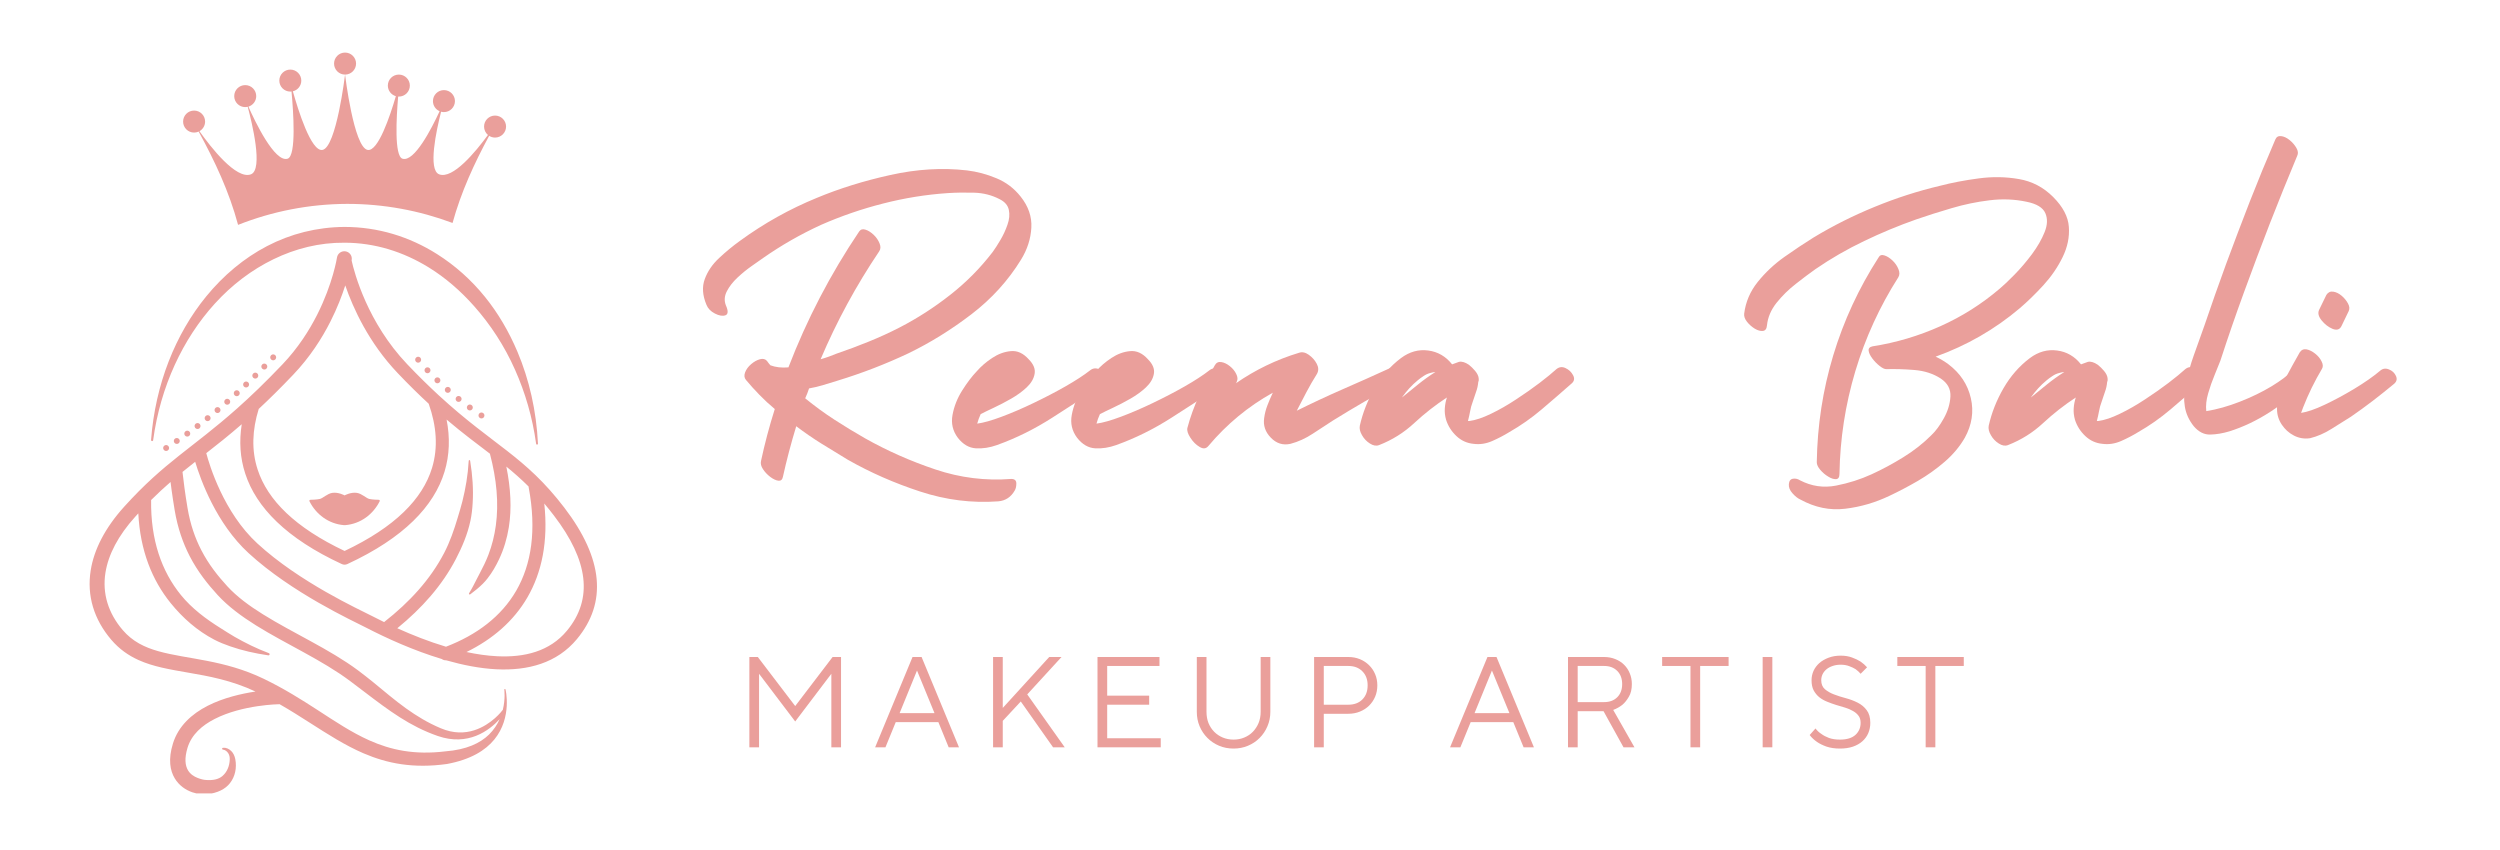 <svg xmlns="http://www.w3.org/2000/svg" xmlns:xlink="http://www.w3.org/1999/xlink" width="500" zoomAndPan="magnify" viewBox="0 0 375 127.5" height="170" preserveAspectRatio="xMidYMid meet" version="1.0"><defs><g/><clipPath id="7928427fe4"><path d="M 27 7.824 L 76 7.824 L 76 34 L 27 34 Z M 27 7.824 " clip-rule="nonzero"/></clipPath><clipPath id="6aa301a4f8"><path d="M 13.434 34 L 90 34 L 90 119.008 L 13.434 119.008 Z M 13.434 34 " clip-rule="nonzero"/></clipPath></defs><g clip-path="url(#7928427fe4)"><path fill="#ea9f9b" d="M 51.758 11.188 C 50.848 11.188 50.109 10.449 50.109 9.539 C 50.109 8.625 50.848 7.887 51.758 7.887 C 52.668 7.887 53.41 8.625 53.41 9.539 C 53.41 10.449 52.668 11.188 51.758 11.188 Z M 35.711 33.73 C 34.383 28.766 32.234 24.184 29.801 19.738 C 29.59 19.832 29.359 19.887 29.117 19.887 C 28.203 19.887 27.465 19.148 27.465 18.238 C 27.465 17.324 28.203 16.586 29.117 16.586 C 30.027 16.586 30.766 17.324 30.766 18.238 C 30.766 18.855 30.422 19.398 29.918 19.68 C 31.578 22.027 35.434 27.004 37.648 26.145 C 39.516 25.418 37.789 18.367 37.16 16.023 C 37.039 16.051 36.91 16.066 36.785 16.066 C 35.871 16.066 35.133 15.328 35.133 14.418 C 35.133 13.504 35.871 12.766 36.785 12.766 C 37.695 12.766 38.434 13.504 38.434 14.418 C 38.434 15.16 37.941 15.789 37.262 15.996 C 38.227 18.168 41.199 24.426 43.145 23.805 C 44.488 23.375 43.996 16.609 43.727 13.73 C 43.668 13.734 43.605 13.738 43.547 13.738 C 42.637 13.738 41.898 13 41.898 12.09 C 41.898 11.18 42.637 10.438 43.547 10.438 C 44.457 10.438 45.195 11.18 45.195 12.09 C 45.195 12.871 44.656 13.523 43.93 13.695 C 44.699 16.449 46.668 22.789 48.367 22.488 C 50.453 22.117 51.758 11.188 51.758 11.188 C 51.758 11.188 53.062 22.117 55.148 22.488 C 56.711 22.766 58.5 17.43 59.379 14.426 C 58.688 14.23 58.176 13.594 58.176 12.836 C 58.176 11.926 58.914 11.188 59.828 11.188 C 60.738 11.188 61.477 11.926 61.477 12.836 C 61.477 13.75 60.738 14.488 59.828 14.488 C 59.793 14.488 59.758 14.488 59.723 14.484 C 59.453 17.645 59.133 23.41 60.371 23.805 C 62.141 24.371 64.758 19.25 65.941 16.684 C 65.355 16.43 64.941 15.848 64.941 15.164 C 64.941 14.254 65.68 13.516 66.59 13.516 C 67.5 13.516 68.242 14.254 68.242 15.164 C 68.242 16.074 67.5 16.816 66.59 16.816 C 66.445 16.816 66.301 16.797 66.164 16.758 C 65.445 19.582 64.168 25.484 65.867 26.145 C 67.918 26.941 71.371 22.734 73.191 20.246 C 72.836 19.941 72.609 19.488 72.609 18.984 C 72.609 18.074 73.348 17.336 74.258 17.336 C 75.168 17.336 75.91 18.074 75.91 18.984 C 75.91 19.895 75.168 20.637 74.258 20.637 C 73.93 20.637 73.625 20.539 73.371 20.375 C 71.125 24.535 69.152 28.824 67.883 33.445 C 62.887 31.578 57.574 30.582 52.078 30.582 C 46.367 30.605 40.863 31.695 35.711 33.73 Z M 35.711 33.73 " fill-opacity="1" fill-rule="evenodd"/></g><path fill="#ea9f9b" d="M 51.688 74.309 C 51.688 74.309 52.621 73.789 53.535 73.93 C 54.297 74.051 54.973 74.762 55.402 74.844 C 55.906 74.945 56.492 74.965 56.816 74.969 C 56.871 74.969 56.918 74.996 56.945 75.039 C 56.977 75.086 56.977 75.141 56.953 75.188 C 55.973 77.145 54.09 78.586 51.773 78.773 L 51.598 78.773 C 49.285 78.586 47.398 77.145 46.418 75.188 C 46.395 75.141 46.398 75.086 46.426 75.039 C 46.453 74.996 46.504 74.969 46.559 74.969 C 46.879 74.965 47.469 74.945 47.969 74.844 C 48.402 74.762 49.078 74.051 49.84 73.93 C 50.754 73.789 51.688 74.309 51.688 74.309 Z M 51.688 74.309 " fill-opacity="1" fill-rule="evenodd"/><g clip-path="url(#6aa301a4f8)"><path fill="#ea9f9b" d="M 38.324 103.73 C 34.699 102.031 31.297 101.426 28.234 100.898 C 25.465 100.418 22.961 99.996 20.781 99.008 C 19.262 98.32 17.895 97.371 16.695 95.969 C 14.098 92.93 12.992 89.352 13.609 85.527 C 14.102 82.465 15.715 79.23 18.637 75.996 C 24.742 69.242 28.84 67.246 35.574 61.262 C 37.566 59.492 39.789 57.367 42.375 54.652 C 44.684 52.227 46.363 49.605 47.578 47.203 C 49.949 42.508 50.547 38.637 50.547 38.637 C 50.637 38.027 51.207 37.609 51.82 37.699 C 52.43 37.793 52.852 38.363 52.758 38.973 C 52.758 38.973 52.75 39.008 52.742 39.074 C 53.156 40.934 55.121 48.371 61.074 54.625 C 62.758 56.395 64.309 57.91 65.746 59.238 C 65.793 59.27 65.832 59.309 65.871 59.352 C 74.043 66.867 78.691 68.363 84.648 76.148 C 90.523 83.832 91.07 90.402 86.539 95.863 C 83.559 99.457 79.195 100.633 74.434 100.391 C 71.988 100.266 69.434 99.762 66.926 99.047 C 66.688 99.062 66.453 98.992 66.266 98.852 C 62.051 97.582 58.008 95.746 54.871 94.125 C 52.949 93.133 43.781 88.938 37.277 82.957 C 32.457 78.523 30.102 72.012 29.277 69.27 C 28.637 69.773 28.008 70.273 27.375 70.789 C 27.43 71.301 27.527 72.141 27.672 73.203 C 27.793 74.066 27.938 75.074 28.125 76.176 C 28.543 78.676 29.277 80.742 30.188 82.508 C 31.32 84.711 32.727 86.445 34.105 87.949 C 35.547 89.516 37.395 90.875 39.438 92.145 C 43.98 94.977 49.449 97.387 53.711 100.559 C 54.473 101.133 55.203 101.703 55.914 102.277 C 57.621 103.668 59.203 105.039 60.918 106.266 C 62.492 107.391 64.156 108.414 66.113 109.238 C 68.039 110.055 69.727 109.988 71.117 109.547 C 73.789 108.699 75.371 106.535 75.371 106.535 C 75.383 106.516 75.402 106.496 75.422 106.48 C 75.832 104.805 75.645 103.457 75.645 103.457 C 75.633 103.406 75.668 103.355 75.719 103.348 C 75.77 103.336 75.816 103.371 75.828 103.422 C 75.828 103.422 76.871 107.594 74.148 110.926 C 72.828 112.543 70.633 113.93 67.051 114.598 C 61.984 115.305 58.09 114.523 54.535 113 C 51.758 111.805 49.188 110.148 46.418 108.379 C 45.004 107.477 43.535 106.539 41.945 105.633 C 41.926 105.633 41.902 105.633 41.879 105.633 C 41.879 105.633 36.387 105.695 32.184 107.852 C 30.336 108.801 28.734 110.16 28.121 112.191 C 27.664 113.727 27.758 114.805 28.203 115.551 C 28.551 116.133 29.102 116.477 29.641 116.688 C 30.117 116.875 30.586 116.992 30.957 117 C 32.02 117.074 32.816 116.875 33.371 116.398 C 34.059 115.801 34.422 114.926 34.461 113.949 C 34.477 113.586 34.41 113.262 34.25 113.008 C 34.059 112.699 33.785 112.488 33.457 112.449 C 33.383 112.449 33.316 112.387 33.316 112.309 C 33.316 112.23 33.383 112.168 33.457 112.168 C 33.902 112.117 34.336 112.312 34.688 112.656 C 34.992 112.953 35.199 113.379 35.297 113.887 C 35.539 115.207 35.266 116.477 34.5 117.465 C 33.801 118.367 32.648 118.957 31 119.141 C 30.406 119.176 29.629 119.105 28.852 118.844 C 27.84 118.5 26.848 117.82 26.207 116.746 C 25.512 115.586 25.203 113.906 25.941 111.527 C 26.754 108.902 28.77 107.082 31.168 105.859 C 33.516 104.664 36.223 104.047 38.324 103.73 Z M 51.789 42.812 C 51.301 44.336 50.59 46.203 49.574 48.211 C 48.273 50.789 46.469 53.594 43.992 56.195 C 42.09 58.195 40.379 59.879 38.809 61.34 C 37.828 64.496 37.703 67.551 38.648 70.441 C 40.145 75.02 44.281 79.137 51.688 82.645 C 59.234 79.07 63.387 74.859 64.809 70.18 C 65.734 67.125 65.484 63.895 64.305 60.559 C 62.875 59.242 61.332 57.734 59.66 55.973 C 55.309 51.402 52.969 46.234 51.789 42.812 Z M 36.262 63.633 C 34.309 65.328 32.578 66.699 30.941 67.973 C 31.418 69.777 33.555 76.875 38.602 81.516 C 44.941 87.348 53.895 91.418 55.77 92.387 C 56.355 92.691 56.973 93 57.617 93.312 C 61.441 90.316 64.551 86.926 66.629 82.934 C 67.488 81.281 68.102 79.508 68.656 77.652 C 68.895 76.84 69.152 76.031 69.363 75.18 C 69.832 73.281 70.184 71.305 70.305 69.129 C 70.301 69.07 70.348 69.016 70.41 69.012 C 70.469 69.008 70.523 69.059 70.523 69.117 C 70.883 71.332 71.023 73.406 70.902 75.414 C 70.848 76.348 70.75 77.254 70.559 78.137 C 70.121 80.18 69.312 82.062 68.387 83.844 C 66.324 87.812 63.301 91.215 59.594 94.238 C 61.852 95.258 64.344 96.246 66.898 97.008 C 71.512 95.238 75.18 92.484 77.422 88.625 C 79.73 84.641 80.504 79.5 79.301 73.102 C 79.293 73.059 79.285 73.016 79.285 72.973 C 78.176 71.871 77.078 70.906 75.949 69.988 C 76.602 73.207 76.781 76.258 76.32 79.117 C 76.051 80.781 75.574 82.383 74.855 83.902 C 74.387 84.891 73.84 85.852 73.141 86.746 C 72.922 87.027 72.691 87.293 72.438 87.547 C 71.859 88.125 71.242 88.625 70.551 89.141 C 70.504 89.191 70.426 89.195 70.375 89.148 C 70.324 89.102 70.324 89.023 70.367 88.973 C 70.809 88.266 71.148 87.574 71.508 86.871 C 71.664 86.57 71.812 86.277 71.969 85.984 C 72.461 85.066 72.902 84.156 73.262 83.219 C 73.805 81.797 74.168 80.34 74.375 78.828 C 74.832 75.488 74.5 71.902 73.488 68.055 C 71.527 66.559 69.418 64.996 66.988 62.934 C 67.516 65.621 67.441 68.242 66.68 70.75 C 65.109 75.922 60.574 80.688 52.098 84.613 C 51.965 84.672 51.824 84.703 51.688 84.703 C 51.551 84.703 51.41 84.672 51.277 84.613 C 42.961 80.762 38.441 76.109 36.789 71.051 C 36.008 68.668 35.859 66.184 36.262 63.633 Z M 25.582 72.297 C 24.637 73.117 23.676 74.004 22.668 75.004 C 22.582 81.02 24.258 85.703 27.125 89.238 C 28.777 91.273 30.875 92.84 33.133 94.25 C 33.809 94.672 34.469 95.109 35.172 95.512 C 36.797 96.445 38.488 97.281 40.316 97.969 C 40.406 97.992 40.461 98.086 40.438 98.176 C 40.414 98.266 40.32 98.32 40.23 98.301 C 38.242 98.004 36.34 97.586 34.516 96.945 C 33.699 96.664 32.91 96.348 32.156 95.957 C 29.578 94.613 27.41 92.695 25.605 90.469 C 22.816 87.023 21.027 82.59 20.746 77.004 C 20.598 77.164 20.449 77.328 20.297 77.496 C 17.719 80.348 16.254 83.184 15.82 85.883 C 15.312 89.043 16.258 91.996 18.406 94.508 C 19.883 96.23 21.688 97.098 23.734 97.676 C 28.121 98.914 33.555 98.922 39.578 101.828 C 42.617 103.297 45.207 104.93 47.629 106.5 C 50.285 108.223 52.73 109.863 55.387 111.051 C 58.617 112.496 62.16 113.27 66.805 112.703 C 69.988 112.457 72.035 111.465 73.344 110.191 C 74.086 109.465 74.598 108.66 74.949 107.867 C 74.223 108.668 73.023 109.738 71.41 110.375 C 69.855 110.984 67.93 111.184 65.664 110.398 C 63.551 109.664 61.727 108.707 60.008 107.617 C 58.191 106.465 56.492 105.172 54.703 103.812 C 53.992 103.273 53.273 102.711 52.516 102.156 C 48.309 99.004 42.895 96.613 38.402 93.809 C 36.203 92.434 34.219 90.961 32.664 89.273 C 31.18 87.652 29.672 85.781 28.445 83.406 C 27.457 81.477 26.648 79.223 26.195 76.5 C 26.008 75.379 25.855 74.348 25.734 73.469 C 25.676 73.039 25.625 72.648 25.582 72.297 Z M 69.973 97.805 C 71.508 98.133 73.043 98.359 74.535 98.434 C 78.652 98.645 82.457 97.719 85.035 94.613 C 89.008 89.82 88.254 84.082 83.094 77.34 C 82.602 76.695 82.117 76.094 81.641 75.527 C 82.254 81.203 81.277 85.871 79.113 89.605 C 77.055 93.152 73.914 95.871 69.973 97.805 Z M 22.973 66.02 C 22.965 66.109 22.887 66.172 22.801 66.164 C 22.715 66.152 22.652 66.074 22.66 65.988 C 23.293 57.641 26.312 50.121 30.922 44.473 C 33.516 41.301 36.605 38.715 40.051 36.918 C 43.605 35.062 47.543 34.07 51.66 34.039 C 56.664 34.039 61.402 35.484 65.555 38.113 C 68.227 39.801 70.676 41.965 72.754 44.543 C 74.711 46.961 76.34 49.742 77.621 52.77 C 79.387 56.953 80.453 61.613 80.695 66.543 C 80.703 66.621 80.648 66.688 80.57 66.695 C 80.492 66.703 80.426 66.645 80.418 66.57 C 79.875 62.605 78.777 58.883 77.262 55.477 C 75.664 51.871 73.559 48.672 71.121 45.926 C 69.082 43.625 66.805 41.652 64.309 40.113 C 60.5 37.766 56.215 36.406 51.66 36.406 C 47.902 36.379 44.328 37.281 41.035 38.879 C 37.766 40.465 34.773 42.73 32.199 45.57 C 27.434 50.828 24.07 57.949 22.973 66.02 Z M 25.16 67.578 C 24.953 67.711 24.676 67.652 24.543 67.441 C 24.41 67.234 24.469 66.961 24.68 66.824 C 24.887 66.691 25.16 66.754 25.293 66.961 C 25.43 67.168 25.367 67.445 25.16 67.578 Z M 26.77 66.516 C 26.566 66.652 26.289 66.602 26.148 66.395 C 26.012 66.191 26.062 65.914 26.27 65.773 C 26.473 65.637 26.75 65.691 26.887 65.895 C 27.027 66.098 26.977 66.375 26.77 66.516 Z M 28.352 65.406 C 28.152 65.551 27.871 65.504 27.727 65.305 C 27.582 65.105 27.629 64.824 27.828 64.684 C 28.027 64.539 28.309 64.582 28.453 64.781 C 28.598 64.984 28.551 65.262 28.352 65.406 Z M 29.902 64.262 C 29.707 64.41 29.426 64.371 29.277 64.176 C 29.125 63.977 29.164 63.699 29.359 63.547 C 29.559 63.398 29.84 63.438 29.988 63.633 C 30.137 63.828 30.098 64.109 29.902 64.262 Z M 31.422 63.074 C 31.23 63.227 30.949 63.199 30.797 63.004 C 30.641 62.812 30.672 62.531 30.863 62.375 C 31.059 62.223 31.34 62.254 31.492 62.445 C 31.648 62.637 31.617 62.922 31.422 63.074 Z M 32.914 61.852 C 32.727 62.012 32.445 61.988 32.285 61.797 C 32.129 61.609 32.152 61.324 32.34 61.168 C 32.531 61.008 32.812 61.035 32.973 61.223 C 33.129 61.414 33.105 61.695 32.914 61.852 Z M 34.379 60.598 C 34.191 60.762 33.91 60.742 33.75 60.559 C 33.586 60.371 33.605 60.09 33.789 59.926 C 33.977 59.762 34.258 59.781 34.422 59.969 C 34.582 60.152 34.566 60.438 34.379 60.598 Z M 35.816 59.312 C 35.633 59.48 35.352 59.469 35.184 59.285 C 35.016 59.102 35.031 58.82 35.211 58.652 C 35.395 58.488 35.676 58.5 35.844 58.68 C 36.012 58.863 35.996 59.148 35.816 59.312 Z M 37.223 58 C 37.043 58.168 36.762 58.164 36.59 57.984 C 36.422 57.805 36.43 57.52 36.609 57.352 C 36.789 57.18 37.07 57.188 37.242 57.367 C 37.41 57.547 37.402 57.828 37.223 58 Z M 38.609 56.66 C 38.43 56.832 38.148 56.832 37.977 56.656 C 37.801 56.48 37.805 56.195 37.98 56.023 C 38.156 55.848 38.438 55.852 38.613 56.027 C 38.785 56.203 38.785 56.488 38.609 56.66 Z M 39.965 55.297 C 39.793 55.473 39.512 55.477 39.336 55.301 C 39.156 55.129 39.156 54.844 39.328 54.668 C 39.5 54.492 39.785 54.492 39.961 54.664 C 40.137 54.836 40.141 55.121 39.965 55.297 Z M 41.301 53.91 C 41.133 54.09 40.848 54.098 40.672 53.926 C 40.492 53.758 40.484 53.473 40.656 53.293 C 40.824 53.113 41.109 53.109 41.285 53.277 C 41.465 53.449 41.473 53.73 41.301 53.91 Z M 62.379 54.242 C 62.219 54.055 62.246 53.77 62.438 53.613 C 62.625 53.453 62.91 53.48 63.066 53.672 C 63.223 53.859 63.199 54.145 63.008 54.301 C 62.82 54.457 62.535 54.434 62.379 54.242 Z M 63.797 55.848 C 63.629 55.668 63.641 55.387 63.82 55.215 C 64 55.047 64.281 55.059 64.453 55.234 C 64.621 55.418 64.609 55.699 64.43 55.867 C 64.25 56.035 63.969 56.027 63.797 55.848 Z M 65.301 57.371 C 65.125 57.199 65.117 56.914 65.289 56.738 C 65.461 56.562 65.746 56.555 65.922 56.727 C 66.098 56.898 66.105 57.18 65.934 57.359 C 65.762 57.535 65.48 57.543 65.301 57.371 Z M 66.875 58.816 C 66.688 58.656 66.672 58.371 66.832 58.188 C 66.996 58 67.277 57.98 67.465 58.145 C 67.648 58.309 67.668 58.59 67.504 58.777 C 67.344 58.961 67.059 58.98 66.875 58.816 Z M 68.512 60.191 C 68.32 60.035 68.289 59.754 68.441 59.562 C 68.598 59.367 68.879 59.34 69.07 59.492 C 69.266 59.645 69.293 59.93 69.141 60.121 C 68.984 60.312 68.703 60.344 68.512 60.191 Z M 70.211 61.488 C 70.012 61.34 69.969 61.062 70.113 60.863 C 70.258 60.66 70.539 60.617 70.738 60.762 C 70.938 60.906 70.98 61.188 70.836 61.387 C 70.691 61.586 70.41 61.629 70.211 61.488 Z M 71.977 62.695 C 71.77 62.562 71.711 62.285 71.844 62.078 C 71.98 61.871 72.254 61.812 72.461 61.945 C 72.672 62.082 72.73 62.359 72.594 62.562 C 72.461 62.773 72.184 62.832 71.977 62.695 Z M 71.977 62.695 " fill-opacity="1" fill-rule="evenodd"/></g><g fill="#ea9f9b" fill-opacity="1"><g transform="translate(103.592, 63.607)"><g><path d="M 22.016 -6.5 C 21.328 -6.289 20.629 -6.078 19.922 -5.859 C 19.211 -5.641 18.492 -5.469 17.766 -5.344 C 17.68 -5.082 17.594 -4.832 17.5 -4.594 C 17.414 -4.363 17.312 -4.117 17.188 -3.859 C 18.602 -2.703 20.07 -1.629 21.594 -0.641 C 23.125 0.348 24.641 1.27 26.141 2.125 C 29.484 4.008 33.008 5.57 36.719 6.812 C 40.438 8.062 44.227 8.535 48.094 8.234 C 48.602 8.234 48.859 8.457 48.859 8.906 C 48.859 9.363 48.773 9.723 48.609 9.984 C 48.047 10.961 47.227 11.5 46.156 11.594 C 42.207 11.883 38.301 11.395 34.438 10.125 C 30.57 8.863 26.945 7.27 23.562 5.344 C 22.27 4.57 20.969 3.773 19.656 2.953 C 18.352 2.141 17.082 1.266 15.844 0.328 C 15.062 2.898 14.395 5.43 13.844 7.922 C 13.758 8.348 13.535 8.539 13.172 8.5 C 12.805 8.457 12.395 8.266 11.938 7.922 C 11.488 7.578 11.125 7.188 10.844 6.75 C 10.562 6.32 10.469 5.914 10.562 5.531 C 11.113 2.957 11.801 0.363 12.625 -2.25 C 11.801 -2.938 11.035 -3.645 10.328 -4.375 C 9.617 -5.102 8.941 -5.852 8.297 -6.625 C 8.047 -6.926 8.004 -7.301 8.172 -7.75 C 8.348 -8.207 8.648 -8.617 9.078 -8.984 C 9.504 -9.348 9.941 -9.594 10.391 -9.719 C 10.848 -9.844 11.203 -9.758 11.453 -9.469 C 11.547 -9.332 11.633 -9.211 11.719 -9.109 C 11.801 -9.004 11.883 -8.906 11.969 -8.812 C 12.738 -8.52 13.641 -8.414 14.672 -8.5 C 17.422 -15.664 20.961 -22.469 25.297 -28.906 C 25.516 -29.207 25.828 -29.289 26.234 -29.156 C 26.641 -29.031 27.047 -28.773 27.453 -28.391 C 27.859 -28.004 28.156 -27.57 28.344 -27.094 C 28.539 -26.625 28.516 -26.219 28.266 -25.875 C 24.828 -20.77 21.906 -15.383 19.5 -9.719 C 19.938 -9.844 20.359 -9.977 20.766 -10.125 C 21.172 -10.281 21.547 -10.426 21.891 -10.562 C 23.516 -11.113 25.117 -11.711 26.703 -12.359 C 28.297 -13.004 29.844 -13.711 31.344 -14.484 C 34.008 -15.859 36.539 -17.488 38.938 -19.375 C 41.344 -21.258 43.469 -23.406 45.312 -25.812 C 45.656 -26.281 46.039 -26.879 46.469 -27.609 C 46.906 -28.348 47.258 -29.113 47.531 -29.906 C 47.812 -30.695 47.879 -31.438 47.734 -32.125 C 47.586 -32.812 47.125 -33.348 46.344 -33.734 C 45.188 -34.336 43.922 -34.66 42.547 -34.703 C 41.172 -34.742 39.844 -34.723 38.562 -34.641 C 35.301 -34.422 32.07 -33.898 28.875 -33.078 C 25.676 -32.266 22.57 -31.195 19.562 -29.875 C 16.477 -28.457 13.582 -26.801 10.875 -24.906 C 10.445 -24.613 9.867 -24.207 9.141 -23.688 C 8.41 -23.176 7.703 -22.598 7.016 -21.953 C 6.328 -21.305 5.801 -20.629 5.438 -19.922 C 5.07 -19.211 5.02 -18.516 5.281 -17.828 C 5.664 -16.973 5.645 -16.469 5.219 -16.312 C 4.789 -16.164 4.266 -16.254 3.641 -16.578 C 3.016 -16.898 2.594 -17.336 2.375 -17.891 C 1.781 -19.305 1.695 -20.594 2.125 -21.75 C 2.551 -22.914 3.27 -23.969 4.281 -24.906 C 5.289 -25.852 6.332 -26.711 7.406 -27.484 C 11.008 -30.109 14.848 -32.254 18.922 -33.922 C 22.316 -35.336 26 -36.484 29.969 -37.359 C 33.938 -38.242 37.766 -38.473 41.453 -38.047 C 42.953 -37.867 44.422 -37.477 45.859 -36.875 C 47.305 -36.281 48.52 -35.363 49.5 -34.125 C 50.664 -32.664 51.203 -31.109 51.109 -29.453 C 51.023 -27.797 50.508 -26.195 49.562 -24.656 C 47.633 -21.52 45.156 -18.789 42.125 -16.469 C 39.102 -14.156 35.961 -12.207 32.703 -10.625 C 30.984 -9.812 29.234 -9.062 27.453 -8.375 C 25.672 -7.688 23.859 -7.062 22.016 -6.5 Z M 22.016 -6.5 "/></g></g></g><g fill="#ea9f9b" fill-opacity="1"><g transform="translate(146.77, 63.607)"><g><path d="M 16.734 -8.047 C 17.16 -8.391 17.629 -8.441 18.141 -8.203 C 18.66 -7.973 19.023 -7.617 19.234 -7.141 C 19.453 -6.672 19.348 -6.305 18.922 -6.047 C 16.391 -4.379 13.781 -2.688 11.094 -0.969 C 8.414 0.75 5.641 2.125 2.766 3.156 C 1.691 3.539 0.641 3.703 -0.391 3.641 C -1.422 3.578 -2.32 3.051 -3.094 2.062 C -3.863 1.031 -4.129 -0.113 -3.891 -1.375 C -3.66 -2.645 -3.18 -3.859 -2.453 -5.016 C -1.723 -6.18 -0.988 -7.148 -0.25 -7.922 C 0.383 -8.648 1.148 -9.312 2.047 -9.906 C 2.953 -10.508 3.891 -10.852 4.859 -10.938 C 5.828 -11.031 6.719 -10.625 7.531 -9.719 C 8.258 -8.988 8.555 -8.258 8.422 -7.531 C 8.297 -6.801 7.898 -6.125 7.234 -5.5 C 6.578 -4.883 5.797 -4.316 4.891 -3.797 C 3.992 -3.285 3.125 -2.832 2.281 -2.438 C 1.445 -2.051 0.797 -1.734 0.328 -1.484 C 0.109 -1.004 -0.062 -0.531 -0.188 -0.062 C 0.75 -0.188 1.969 -0.531 3.469 -1.094 C 4.977 -1.656 6.578 -2.344 8.266 -3.156 C 9.961 -3.969 11.562 -4.801 13.062 -5.656 C 14.57 -6.52 15.797 -7.316 16.734 -8.047 Z M 16.734 -8.047 "/></g></g></g><g fill="#ea9f9b" fill-opacity="1"><g transform="translate(164.659, 63.607)"><g><path d="M 16.734 -8.047 C 17.16 -8.391 17.629 -8.441 18.141 -8.203 C 18.66 -7.973 19.023 -7.617 19.234 -7.141 C 19.453 -6.672 19.348 -6.305 18.922 -6.047 C 16.391 -4.379 13.781 -2.688 11.094 -0.969 C 8.414 0.75 5.641 2.125 2.766 3.156 C 1.691 3.539 0.641 3.703 -0.391 3.641 C -1.422 3.578 -2.32 3.051 -3.094 2.062 C -3.863 1.031 -4.129 -0.113 -3.891 -1.375 C -3.66 -2.645 -3.18 -3.859 -2.453 -5.016 C -1.723 -6.18 -0.988 -7.148 -0.25 -7.922 C 0.383 -8.648 1.148 -9.312 2.047 -9.906 C 2.953 -10.508 3.891 -10.852 4.859 -10.938 C 5.828 -11.031 6.719 -10.625 7.531 -9.719 C 8.258 -8.988 8.555 -8.258 8.422 -7.531 C 8.297 -6.801 7.898 -6.125 7.234 -5.5 C 6.578 -4.883 5.797 -4.316 4.891 -3.797 C 3.992 -3.285 3.125 -2.832 2.281 -2.438 C 1.445 -2.051 0.797 -1.734 0.328 -1.484 C 0.109 -1.004 -0.062 -0.531 -0.188 -0.062 C 0.75 -0.188 1.969 -0.531 3.469 -1.094 C 4.977 -1.656 6.578 -2.344 8.266 -3.156 C 9.961 -3.969 11.562 -4.801 13.062 -5.656 C 14.57 -6.52 15.797 -7.316 16.734 -8.047 Z M 16.734 -8.047 "/></g></g></g><g fill="#ea9f9b" fill-opacity="1"><g transform="translate(182.548, 63.607)"><g><path d="M 25.75 -8.297 C 26.219 -8.516 26.645 -8.473 27.031 -8.172 C 27.414 -7.867 27.641 -7.492 27.703 -7.047 C 27.773 -6.598 27.531 -6.242 26.969 -5.984 C 25.344 -5.172 23.734 -4.301 22.141 -3.375 C 20.555 -2.457 18.969 -1.504 17.375 -0.516 C 16.438 0.086 15.43 0.742 14.359 1.453 C 13.285 2.16 12.172 2.664 11.016 2.969 C 9.891 3.219 8.91 2.91 8.078 2.047 C 7.242 1.191 6.91 0.207 7.078 -0.906 C 7.16 -1.539 7.32 -2.172 7.562 -2.797 C 7.801 -3.422 8.07 -4.055 8.375 -4.703 C 4.676 -2.641 1.457 0.02 -1.281 3.281 C -1.625 3.707 -2.062 3.758 -2.594 3.438 C -3.133 3.125 -3.598 2.664 -3.984 2.062 C -4.379 1.457 -4.531 0.961 -4.438 0.578 C -4.008 -1.047 -3.43 -2.641 -2.703 -4.203 C -1.973 -5.773 -1.18 -7.312 -0.328 -8.812 C -0.109 -9.207 0.211 -9.367 0.641 -9.297 C 1.066 -9.234 1.492 -9.031 1.922 -8.688 C 2.359 -8.344 2.68 -7.945 2.891 -7.5 C 3.109 -7.051 3.133 -6.676 2.969 -6.375 C 2.969 -6.332 2.953 -6.289 2.922 -6.25 C 2.898 -6.207 2.867 -6.16 2.828 -6.109 C 5.742 -8.129 8.898 -9.656 12.297 -10.688 C 12.766 -10.852 13.254 -10.754 13.766 -10.391 C 14.285 -10.023 14.688 -9.57 14.969 -9.031 C 15.25 -8.5 15.258 -8 15 -7.531 C 14.438 -6.633 13.91 -5.723 13.422 -4.797 C 12.93 -3.867 12.445 -2.938 11.969 -2 C 14.207 -3.113 16.504 -4.188 18.859 -5.219 C 21.223 -6.25 23.52 -7.273 25.75 -8.297 Z M 25.75 -8.297 "/></g></g></g><g fill="#ea9f9b" fill-opacity="1"><g transform="translate(209.317, 63.607)"><g><path d="M 24.141 -8.234 C 24.566 -8.578 25.023 -8.629 25.516 -8.391 C 26.016 -8.16 26.391 -7.805 26.641 -7.328 C 26.898 -6.859 26.836 -6.453 26.453 -6.109 C 24.953 -4.785 23.441 -3.477 21.922 -2.188 C 20.398 -0.895 18.781 0.238 17.062 1.219 C 16.289 1.695 15.441 2.141 14.516 2.547 C 13.586 2.953 12.656 3.094 11.719 2.969 C 10.727 2.875 9.867 2.484 9.141 1.797 C 8.41 1.109 7.895 0.297 7.594 -0.641 C 7.426 -1.242 7.363 -1.82 7.406 -2.375 C 7.445 -2.938 7.551 -3.473 7.719 -3.984 C 6.008 -2.867 4.379 -1.594 2.828 -0.156 C 1.285 1.281 -0.473 2.383 -2.453 3.156 C -2.879 3.32 -3.336 3.242 -3.828 2.922 C -4.328 2.609 -4.723 2.191 -5.016 1.672 C -5.316 1.16 -5.426 0.688 -5.344 0.25 C -4.914 -1.676 -4.176 -3.551 -3.125 -5.375 C -2.07 -7.195 -0.75 -8.707 0.844 -9.906 C 2.125 -10.852 3.484 -11.227 4.922 -11.031 C 6.359 -10.844 7.551 -10.148 8.5 -8.953 C 8.844 -9.078 9.188 -9.203 9.531 -9.328 C 9.957 -9.422 10.453 -9.273 11.016 -8.891 C 11.348 -8.629 11.664 -8.316 11.969 -7.953 C 12.27 -7.586 12.441 -7.234 12.484 -6.891 C 12.523 -6.672 12.504 -6.477 12.422 -6.312 C 12.379 -5.789 12.27 -5.297 12.094 -4.828 C 11.926 -4.359 11.758 -3.863 11.594 -3.344 C 11.414 -2.875 11.285 -2.398 11.203 -1.922 C 11.117 -1.453 11.008 -0.961 10.875 -0.453 C 10.914 -0.453 10.945 -0.453 10.969 -0.453 C 11 -0.453 11.035 -0.453 11.078 -0.453 C 12.016 -0.578 13.102 -0.941 14.344 -1.547 C 15.594 -2.148 16.848 -2.867 18.109 -3.703 C 19.379 -4.535 20.551 -5.359 21.625 -6.172 C 22.695 -6.992 23.535 -7.68 24.141 -8.234 Z M 0.906 -3.922 C 1.758 -4.609 2.594 -5.285 3.406 -5.953 C 4.227 -6.617 5.086 -7.234 5.984 -7.797 C 5.941 -7.797 5.922 -7.797 5.922 -7.797 C 5.836 -7.797 5.727 -7.781 5.594 -7.75 C 5.469 -7.727 5.344 -7.695 5.219 -7.656 C 4.875 -7.57 4.539 -7.422 4.219 -7.203 C 3.895 -6.992 3.602 -6.781 3.344 -6.562 C 2.875 -6.176 2.445 -5.77 2.062 -5.344 C 1.676 -4.914 1.332 -4.488 1.031 -4.062 C 0.988 -4.008 0.969 -3.973 0.969 -3.953 C 0.969 -3.93 0.945 -3.922 0.906 -3.922 Z M 0.906 -3.922 "/></g></g></g><g fill="#ea9f9b" fill-opacity="1"><g transform="translate(234.67, 63.607)"><g/></g></g><g fill="#ea9f9b" fill-opacity="1"><g transform="translate(259.766, 63.607)"><g><path d="M 16.156 7.469 C 16.156 7.977 15.984 8.242 15.641 8.266 C 15.297 8.285 14.898 8.156 14.453 7.875 C 14.004 7.602 13.609 7.266 13.266 6.859 C 12.922 6.453 12.75 6.078 12.75 5.734 C 12.832 0.234 13.656 -5.109 15.219 -10.297 C 16.789 -15.492 19.055 -20.391 22.016 -24.984 C 22.191 -25.328 22.484 -25.43 22.891 -25.297 C 23.297 -25.172 23.703 -24.914 24.109 -24.531 C 24.516 -24.145 24.812 -23.711 25 -23.234 C 25.195 -22.766 25.191 -22.359 24.984 -22.016 C 22.191 -17.641 20.039 -12.941 18.531 -7.922 C 17.031 -2.898 16.238 2.227 16.156 7.469 Z M 48.219 -34.047 C 49.676 -32.586 50.457 -31.098 50.562 -29.578 C 50.676 -28.055 50.363 -26.539 49.625 -25.031 C 48.895 -23.531 47.93 -22.125 46.734 -20.812 C 45.535 -19.508 44.359 -18.363 43.203 -17.375 C 39.461 -14.207 35.254 -11.785 30.578 -10.109 C 31.305 -9.766 31.953 -9.379 32.516 -8.953 C 34.273 -7.617 35.391 -5.93 35.859 -3.891 C 36.328 -1.859 36.023 0.125 34.953 2.062 C 34.18 3.395 33.172 4.598 31.922 5.672 C 30.68 6.742 29.344 7.695 27.906 8.531 C 26.469 9.363 25.062 10.102 23.688 10.75 C 21.539 11.781 19.316 12.43 17.016 12.703 C 14.723 12.984 12.484 12.523 10.297 11.328 C 9.91 11.16 9.516 10.848 9.109 10.391 C 8.703 9.941 8.52 9.484 8.562 9.016 C 8.602 8.535 8.805 8.266 9.172 8.203 C 9.535 8.141 9.891 8.219 10.234 8.438 C 11.953 9.332 13.754 9.598 15.641 9.234 C 17.523 8.867 19.305 8.301 20.984 7.531 C 22.578 6.801 24.156 5.953 25.719 4.984 C 27.281 4.023 28.688 2.922 29.938 1.672 C 30.582 1.066 31.203 0.227 31.797 -0.844 C 32.398 -1.914 32.734 -3.008 32.797 -4.125 C 32.859 -5.238 32.375 -6.141 31.344 -6.828 C 30.227 -7.555 28.91 -7.984 27.391 -8.109 C 25.867 -8.234 24.461 -8.273 23.172 -8.234 C 22.91 -8.234 22.578 -8.395 22.172 -8.719 C 21.766 -9.039 21.398 -9.414 21.078 -9.844 C 20.754 -10.281 20.57 -10.664 20.531 -11 C 20.488 -11.344 20.68 -11.562 21.109 -11.656 C 24.629 -12.207 28.02 -13.211 31.281 -14.672 C 34.539 -16.129 37.523 -18.02 40.234 -20.344 C 40.797 -20.812 41.523 -21.504 42.422 -22.422 C 43.328 -23.348 44.195 -24.367 45.031 -25.484 C 45.863 -26.609 46.492 -27.707 46.922 -28.781 C 47.359 -29.852 47.395 -30.805 47.031 -31.641 C 46.664 -32.473 45.727 -33.039 44.219 -33.344 C 42.414 -33.727 40.562 -33.801 38.656 -33.562 C 36.75 -33.332 34.848 -32.938 32.953 -32.375 C 31.066 -31.82 29.312 -31.266 27.688 -30.703 C 25.02 -29.766 22.41 -28.68 19.859 -27.453 C 17.305 -26.234 14.867 -24.828 12.547 -23.234 C 11.648 -22.598 10.664 -21.859 9.594 -21.016 C 8.52 -20.18 7.562 -19.238 6.719 -18.188 C 5.883 -17.133 5.406 -16.008 5.281 -14.812 C 5.238 -14.289 5.035 -14.008 4.672 -13.969 C 4.305 -13.926 3.895 -14.039 3.438 -14.312 C 2.988 -14.594 2.602 -14.938 2.281 -15.344 C 1.957 -15.758 1.816 -16.16 1.859 -16.547 C 2.078 -18.305 2.754 -19.895 3.891 -21.312 C 5.023 -22.727 6.363 -23.984 7.906 -25.078 C 9.457 -26.172 10.922 -27.145 12.297 -28 C 15.211 -29.758 18.27 -31.289 21.469 -32.594 C 24.664 -33.906 27.914 -34.953 31.219 -35.734 C 33.02 -36.203 34.953 -36.57 37.016 -36.844 C 39.078 -37.125 41.094 -37.094 43.062 -36.75 C 45.039 -36.414 46.758 -35.516 48.219 -34.047 Z M 48.219 -34.047 "/></g></g></g><g fill="#ea9f9b" fill-opacity="1"><g transform="translate(303.651, 63.607)"><g><path d="M 24.141 -8.234 C 24.566 -8.578 25.023 -8.629 25.516 -8.391 C 26.016 -8.16 26.391 -7.805 26.641 -7.328 C 26.898 -6.859 26.836 -6.453 26.453 -6.109 C 24.953 -4.785 23.441 -3.477 21.922 -2.188 C 20.398 -0.895 18.781 0.238 17.062 1.219 C 16.289 1.695 15.441 2.141 14.516 2.547 C 13.586 2.953 12.656 3.094 11.719 2.969 C 10.727 2.875 9.867 2.484 9.141 1.797 C 8.41 1.109 7.895 0.297 7.594 -0.641 C 7.426 -1.242 7.363 -1.82 7.406 -2.375 C 7.445 -2.938 7.551 -3.473 7.719 -3.984 C 6.008 -2.867 4.379 -1.594 2.828 -0.156 C 1.285 1.281 -0.473 2.383 -2.453 3.156 C -2.879 3.32 -3.336 3.242 -3.828 2.922 C -4.328 2.609 -4.723 2.191 -5.016 1.672 C -5.316 1.16 -5.426 0.688 -5.344 0.25 C -4.914 -1.676 -4.176 -3.551 -3.125 -5.375 C -2.07 -7.195 -0.75 -8.707 0.844 -9.906 C 2.125 -10.852 3.484 -11.227 4.922 -11.031 C 6.359 -10.844 7.551 -10.148 8.5 -8.953 C 8.844 -9.078 9.188 -9.203 9.531 -9.328 C 9.957 -9.422 10.453 -9.273 11.016 -8.891 C 11.348 -8.629 11.664 -8.316 11.969 -7.953 C 12.27 -7.586 12.441 -7.234 12.484 -6.891 C 12.523 -6.672 12.504 -6.477 12.422 -6.312 C 12.379 -5.789 12.27 -5.297 12.094 -4.828 C 11.926 -4.359 11.758 -3.863 11.594 -3.344 C 11.414 -2.875 11.285 -2.398 11.203 -1.922 C 11.117 -1.453 11.008 -0.961 10.875 -0.453 C 10.914 -0.453 10.945 -0.453 10.969 -0.453 C 11 -0.453 11.035 -0.453 11.078 -0.453 C 12.016 -0.578 13.102 -0.941 14.344 -1.547 C 15.594 -2.148 16.848 -2.867 18.109 -3.703 C 19.379 -4.535 20.551 -5.359 21.625 -6.172 C 22.695 -6.992 23.535 -7.68 24.141 -8.234 Z M 0.906 -3.922 C 1.758 -4.609 2.594 -5.285 3.406 -5.953 C 4.227 -6.617 5.086 -7.234 5.984 -7.797 C 5.941 -7.797 5.922 -7.797 5.922 -7.797 C 5.836 -7.797 5.727 -7.781 5.594 -7.75 C 5.469 -7.727 5.344 -7.695 5.219 -7.656 C 4.875 -7.57 4.539 -7.422 4.219 -7.203 C 3.895 -6.992 3.602 -6.781 3.344 -6.562 C 2.875 -6.176 2.445 -5.77 2.062 -5.344 C 1.676 -4.914 1.332 -4.488 1.031 -4.062 C 0.988 -4.008 0.969 -3.973 0.969 -3.953 C 0.969 -3.93 0.945 -3.922 0.906 -3.922 Z M 0.906 -3.922 "/></g></g></g><g fill="#ea9f9b" fill-opacity="1"><g transform="translate(329.004, 63.607)"><g><path d="M 14.734 -7.922 C 15.129 -8.305 15.539 -8.41 15.969 -8.234 C 16.395 -8.066 16.711 -7.766 16.922 -7.328 C 17.141 -6.898 17.055 -6.492 16.672 -6.109 C 15.211 -4.523 13.484 -3.086 11.484 -1.797 C 9.492 -0.516 7.469 0.445 5.406 1.094 C 4.414 1.395 3.457 1.555 2.531 1.578 C 1.613 1.598 0.789 1.18 0.062 0.328 C -0.664 -0.578 -1.113 -1.566 -1.281 -2.641 C -1.457 -3.711 -1.414 -4.805 -1.156 -5.922 C -0.852 -7.422 -0.438 -8.91 0.094 -10.391 C 0.633 -11.879 1.16 -13.352 1.672 -14.812 C 2.703 -17.852 3.773 -20.898 4.891 -23.953 C 6.047 -27.078 7.234 -30.207 8.453 -33.344 C 9.68 -36.477 10.961 -39.594 12.297 -42.688 C 12.461 -43.07 12.75 -43.238 13.156 -43.188 C 13.57 -43.145 13.992 -42.953 14.422 -42.609 C 14.848 -42.266 15.191 -41.867 15.453 -41.422 C 15.711 -40.973 15.754 -40.578 15.578 -40.234 C 14.16 -36.848 12.785 -33.445 11.453 -30.031 C 10.129 -26.613 8.844 -23.191 7.594 -19.766 C 6.352 -16.367 5.176 -12.957 4.062 -9.531 C 3.844 -8.969 3.551 -8.242 3.188 -7.359 C 2.82 -6.484 2.5 -5.562 2.219 -4.594 C 1.938 -3.633 1.844 -2.75 1.938 -1.938 C 3.52 -2.188 5.191 -2.656 6.953 -3.344 C 8.711 -4.031 10.301 -4.801 11.719 -5.656 C 13.133 -6.52 14.141 -7.273 14.734 -7.922 Z M 14.734 -7.922 "/></g></g></g><g fill="#ea9f9b" fill-opacity="1"><g transform="translate(344.834, 63.607)"><g><path d="M 12.172 -7.984 C 12.555 -8.328 12.992 -8.398 13.484 -8.203 C 13.984 -8.016 14.336 -7.691 14.547 -7.234 C 14.766 -6.785 14.68 -6.391 14.297 -6.047 C 13.266 -5.191 12.203 -4.344 11.109 -3.5 C 10.016 -2.664 8.91 -1.863 7.797 -1.094 C 6.848 -0.488 5.859 0.129 4.828 0.766 C 3.797 1.41 2.742 1.863 1.672 2.125 C 0.816 2.25 0.016 2.117 -0.734 1.734 C -1.484 1.348 -2.094 0.801 -2.562 0.094 C -3.039 -0.613 -3.281 -1.395 -3.281 -2.25 C -3.32 -3.664 -2.938 -5.133 -2.125 -6.656 C -1.312 -8.188 -0.562 -9.551 0.125 -10.75 C 0.383 -11.133 0.727 -11.285 1.156 -11.203 C 1.582 -11.117 2.008 -10.906 2.438 -10.562 C 2.875 -10.219 3.195 -9.828 3.406 -9.391 C 3.625 -8.961 3.645 -8.598 3.469 -8.297 C 2.914 -7.359 2.398 -6.406 1.922 -5.438 C 1.453 -4.469 1.023 -3.492 0.641 -2.516 C 0.555 -2.254 0.453 -1.973 0.328 -1.672 C 1.223 -1.797 2.398 -2.203 3.859 -2.891 C 5.316 -3.578 6.805 -4.379 8.328 -5.297 C 9.859 -6.223 11.141 -7.117 12.172 -7.984 Z M 6.375 -14.672 C 6.113 -14.16 5.672 -14.031 5.047 -14.281 C 4.43 -14.539 3.883 -14.961 3.406 -15.547 C 2.938 -16.129 2.812 -16.656 3.031 -17.125 C 3.414 -17.895 3.691 -18.461 3.859 -18.828 C 4.035 -19.191 4.125 -19.375 4.125 -19.375 C 4.375 -19.758 4.711 -19.922 5.141 -19.859 C 5.578 -19.797 6 -19.594 6.406 -19.25 C 6.812 -18.906 7.129 -18.52 7.359 -18.094 C 7.598 -17.664 7.633 -17.281 7.469 -16.938 C 7.469 -16.938 7.398 -16.797 7.266 -16.516 C 7.141 -16.234 6.844 -15.617 6.375 -14.672 Z M 6.375 -14.672 "/></g></g></g><g fill="#ea9f9b" fill-opacity="1"><g transform="translate(103.592, 112.097)"><g/></g></g><g fill="#ea9f9b" fill-opacity="1"><g transform="translate(110.374, 112.097)"><g><path d="M 2.031 -13.547 L 3.297 -13.547 L 8.906 -6.188 L 14.516 -13.547 L 15.781 -13.547 L 15.781 0 L 14.328 0 L 14.328 -11.031 L 8.906 -3.875 L 3.484 -11.031 L 3.484 0 L 2.031 0 Z M 2.031 -13.547 "/></g></g></g><g fill="#ea9f9b" fill-opacity="1"><g transform="translate(130.879, 112.097)"><g><path d="M 6 -13.547 L 7.359 -13.547 L 12.969 0 L 11.422 0 L 9.875 -3.781 L 3.484 -3.781 L 1.938 0 L 0.391 0 Z M 9.297 -5.125 L 6.672 -11.516 L 4.062 -5.125 Z M 9.297 -5.125 "/></g></g></g><g fill="#ea9f9b" fill-opacity="1"><g transform="translate(146.93, 112.097)"><g><path d="M 2.031 -13.547 L 3.484 -13.547 L 3.484 -5.906 L 10.453 -13.547 L 12.297 -13.547 L 7.156 -7.938 L 12.781 0 L 11.031 0 L 6.188 -6.875 L 3.484 -3.969 L 3.484 0 L 2.031 0 Z M 2.031 -13.547 "/></g></g></g><g fill="#ea9f9b" fill-opacity="1"><g transform="translate(162.594, 112.097)"><g><path d="M 2.031 -13.547 L 11.328 -13.547 L 11.328 -12.203 L 3.484 -12.203 L 3.484 -7.75 L 9.781 -7.75 L 9.781 -6.391 L 3.484 -6.391 L 3.484 -1.359 L 11.516 -1.359 L 11.516 0 L 2.031 0 Z M 2.031 -13.547 "/></g></g></g><g fill="#ea9f9b" fill-opacity="1"><g transform="translate(177.677, 112.097)"><g><path d="M 7.359 0.188 C 6.578 0.188 5.852 0.047 5.188 -0.234 C 4.52 -0.516 3.938 -0.906 3.438 -1.406 C 2.938 -1.906 2.547 -2.488 2.266 -3.156 C 1.984 -3.82 1.844 -4.547 1.844 -5.328 L 1.844 -13.547 L 3.297 -13.547 L 3.297 -5.328 C 3.297 -4.711 3.395 -4.148 3.594 -3.641 C 3.801 -3.141 4.086 -2.703 4.453 -2.328 C 4.816 -1.961 5.242 -1.676 5.734 -1.469 C 6.234 -1.258 6.773 -1.156 7.359 -1.156 C 7.941 -1.156 8.477 -1.258 8.969 -1.469 C 9.469 -1.676 9.895 -1.961 10.25 -2.328 C 10.613 -2.703 10.898 -3.141 11.109 -3.641 C 11.316 -4.148 11.422 -4.711 11.422 -5.328 L 11.422 -13.547 L 12.875 -13.547 L 12.875 -5.328 C 12.875 -4.547 12.727 -3.82 12.438 -3.156 C 12.156 -2.488 11.766 -1.906 11.266 -1.406 C 10.773 -0.906 10.191 -0.516 9.516 -0.234 C 8.848 0.047 8.129 0.188 7.359 0.188 Z M 7.359 0.188 "/></g></g></g><g fill="#ea9f9b" fill-opacity="1"><g transform="translate(195.084, 112.097)"><g><path d="M 2.031 -13.547 L 7.156 -13.547 C 7.789 -13.547 8.375 -13.438 8.906 -13.219 C 9.438 -13 9.895 -12.695 10.281 -12.312 C 10.664 -11.938 10.969 -11.488 11.188 -10.969 C 11.406 -10.457 11.516 -9.898 11.516 -9.297 C 11.516 -8.68 11.406 -8.113 11.188 -7.594 C 10.969 -7.082 10.664 -6.633 10.281 -6.25 C 9.895 -5.875 9.438 -5.578 8.906 -5.359 C 8.375 -5.141 7.789 -5.031 7.156 -5.031 L 3.484 -5.031 L 3.484 0 L 2.031 0 Z M 7.156 -6.391 C 8.039 -6.391 8.742 -6.648 9.266 -7.172 C 9.797 -7.703 10.062 -8.41 10.062 -9.297 C 10.062 -10.172 9.797 -10.875 9.266 -11.406 C 8.742 -11.938 8.039 -12.203 7.156 -12.203 L 3.484 -12.203 L 3.484 -6.391 Z M 7.156 -6.391 "/></g></g></g><g fill="#ea9f9b" fill-opacity="1"><g transform="translate(210.361, 112.097)"><g/></g></g><g fill="#ea9f9b" fill-opacity="1"><g transform="translate(217.118, 112.097)"><g><path d="M 6 -13.547 L 7.359 -13.547 L 12.969 0 L 11.422 0 L 9.875 -3.781 L 3.484 -3.781 L 1.938 0 L 0.391 0 Z M 9.297 -5.125 L 6.672 -11.516 L 4.062 -5.125 Z M 9.297 -5.125 "/></g></g></g><g fill="#ea9f9b" fill-opacity="1"><g transform="translate(233.169, 112.097)"><g><path d="M 2.031 -13.547 L 7.453 -13.547 C 8.055 -13.547 8.613 -13.441 9.125 -13.234 C 9.633 -13.035 10.07 -12.754 10.438 -12.391 C 10.812 -12.023 11.098 -11.594 11.297 -11.094 C 11.504 -10.602 11.609 -10.066 11.609 -9.484 C 11.609 -8.711 11.457 -8.078 11.156 -7.578 C 10.863 -7.078 10.547 -6.68 10.203 -6.391 C 9.785 -6.055 9.32 -5.797 8.812 -5.609 L 12 0 L 10.359 0 L 7.359 -5.422 L 3.484 -5.422 L 3.484 0 L 2.031 0 Z M 7.453 -6.781 C 8.273 -6.781 8.93 -7.023 9.422 -7.516 C 9.91 -8.004 10.156 -8.66 10.156 -9.484 C 10.156 -10.305 9.91 -10.961 9.422 -11.453 C 8.93 -11.953 8.273 -12.203 7.453 -12.203 L 3.484 -12.203 L 3.484 -6.781 Z M 7.453 -6.781 "/></g></g></g><g fill="#ea9f9b" fill-opacity="1"><g transform="translate(248.93, 112.097)"><g><path d="M 4.641 -12.203 L 0.391 -12.203 L 0.391 -13.547 L 10.359 -13.547 L 10.359 -12.203 L 6.094 -12.203 L 6.094 0 L 4.641 0 Z M 4.641 -12.203 "/></g></g></g><g fill="#ea9f9b" fill-opacity="1"><g transform="translate(262.367, 112.097)"><g><path d="M 2.031 -13.547 L 3.484 -13.547 L 3.484 0 L 2.031 0 Z M 2.031 -13.547 "/></g></g></g><g fill="#ea9f9b" fill-opacity="1"><g transform="translate(270.577, 112.097)"><g><path d="M 5.422 0.188 C 4.648 0.188 3.973 0.086 3.391 -0.109 C 2.816 -0.316 2.344 -0.551 1.969 -0.812 C 1.531 -1.113 1.164 -1.457 0.875 -1.844 L 1.75 -2.828 C 1.988 -2.504 2.285 -2.227 2.641 -2 C 2.93 -1.781 3.305 -1.582 3.766 -1.406 C 4.234 -1.238 4.785 -1.156 5.422 -1.156 C 6.441 -1.156 7.211 -1.391 7.734 -1.859 C 8.254 -2.336 8.516 -2.941 8.516 -3.672 C 8.516 -4.117 8.406 -4.477 8.188 -4.75 C 7.977 -5.031 7.703 -5.266 7.359 -5.453 C 7.023 -5.648 6.633 -5.816 6.188 -5.953 C 5.75 -6.086 5.297 -6.223 4.828 -6.359 C 4.367 -6.504 3.922 -6.664 3.484 -6.844 C 3.047 -7.02 2.656 -7.242 2.312 -7.516 C 1.969 -7.797 1.688 -8.141 1.469 -8.547 C 1.258 -8.953 1.156 -9.457 1.156 -10.062 C 1.156 -10.551 1.254 -11.02 1.453 -11.469 C 1.66 -11.914 1.953 -12.305 2.328 -12.641 C 2.711 -12.973 3.172 -13.238 3.703 -13.438 C 4.242 -13.645 4.848 -13.75 5.516 -13.75 C 6.172 -13.75 6.742 -13.656 7.234 -13.469 C 7.723 -13.289 8.141 -13.094 8.484 -12.875 C 8.867 -12.613 9.203 -12.32 9.484 -12 L 8.516 -11.031 C 8.305 -11.281 8.055 -11.508 7.766 -11.719 C 7.504 -11.883 7.188 -12.035 6.812 -12.172 C 6.445 -12.316 6.016 -12.391 5.516 -12.391 C 5.055 -12.391 4.645 -12.32 4.281 -12.188 C 3.914 -12.062 3.609 -11.891 3.359 -11.672 C 3.117 -11.461 2.93 -11.219 2.797 -10.938 C 2.672 -10.664 2.609 -10.375 2.609 -10.062 C 2.609 -9.488 2.789 -9.039 3.156 -8.719 C 3.52 -8.406 3.973 -8.145 4.516 -7.938 C 5.066 -7.727 5.656 -7.539 6.281 -7.375 C 6.914 -7.207 7.508 -6.984 8.062 -6.703 C 8.613 -6.43 9.066 -6.055 9.422 -5.578 C 9.785 -5.109 9.969 -4.473 9.969 -3.672 C 9.969 -3.117 9.867 -2.609 9.672 -2.141 C 9.473 -1.672 9.176 -1.258 8.781 -0.906 C 8.395 -0.562 7.914 -0.289 7.344 -0.094 C 6.781 0.094 6.141 0.188 5.422 0.188 Z M 5.422 0.188 "/></g></g></g><g fill="#ea9f9b" fill-opacity="1"><g transform="translate(284.208, 112.097)"><g><path d="M 4.641 -12.203 L 0.391 -12.203 L 0.391 -13.547 L 10.359 -13.547 L 10.359 -12.203 L 6.094 -12.203 L 6.094 0 L 4.641 0 Z M 4.641 -12.203 "/></g></g></g></svg>